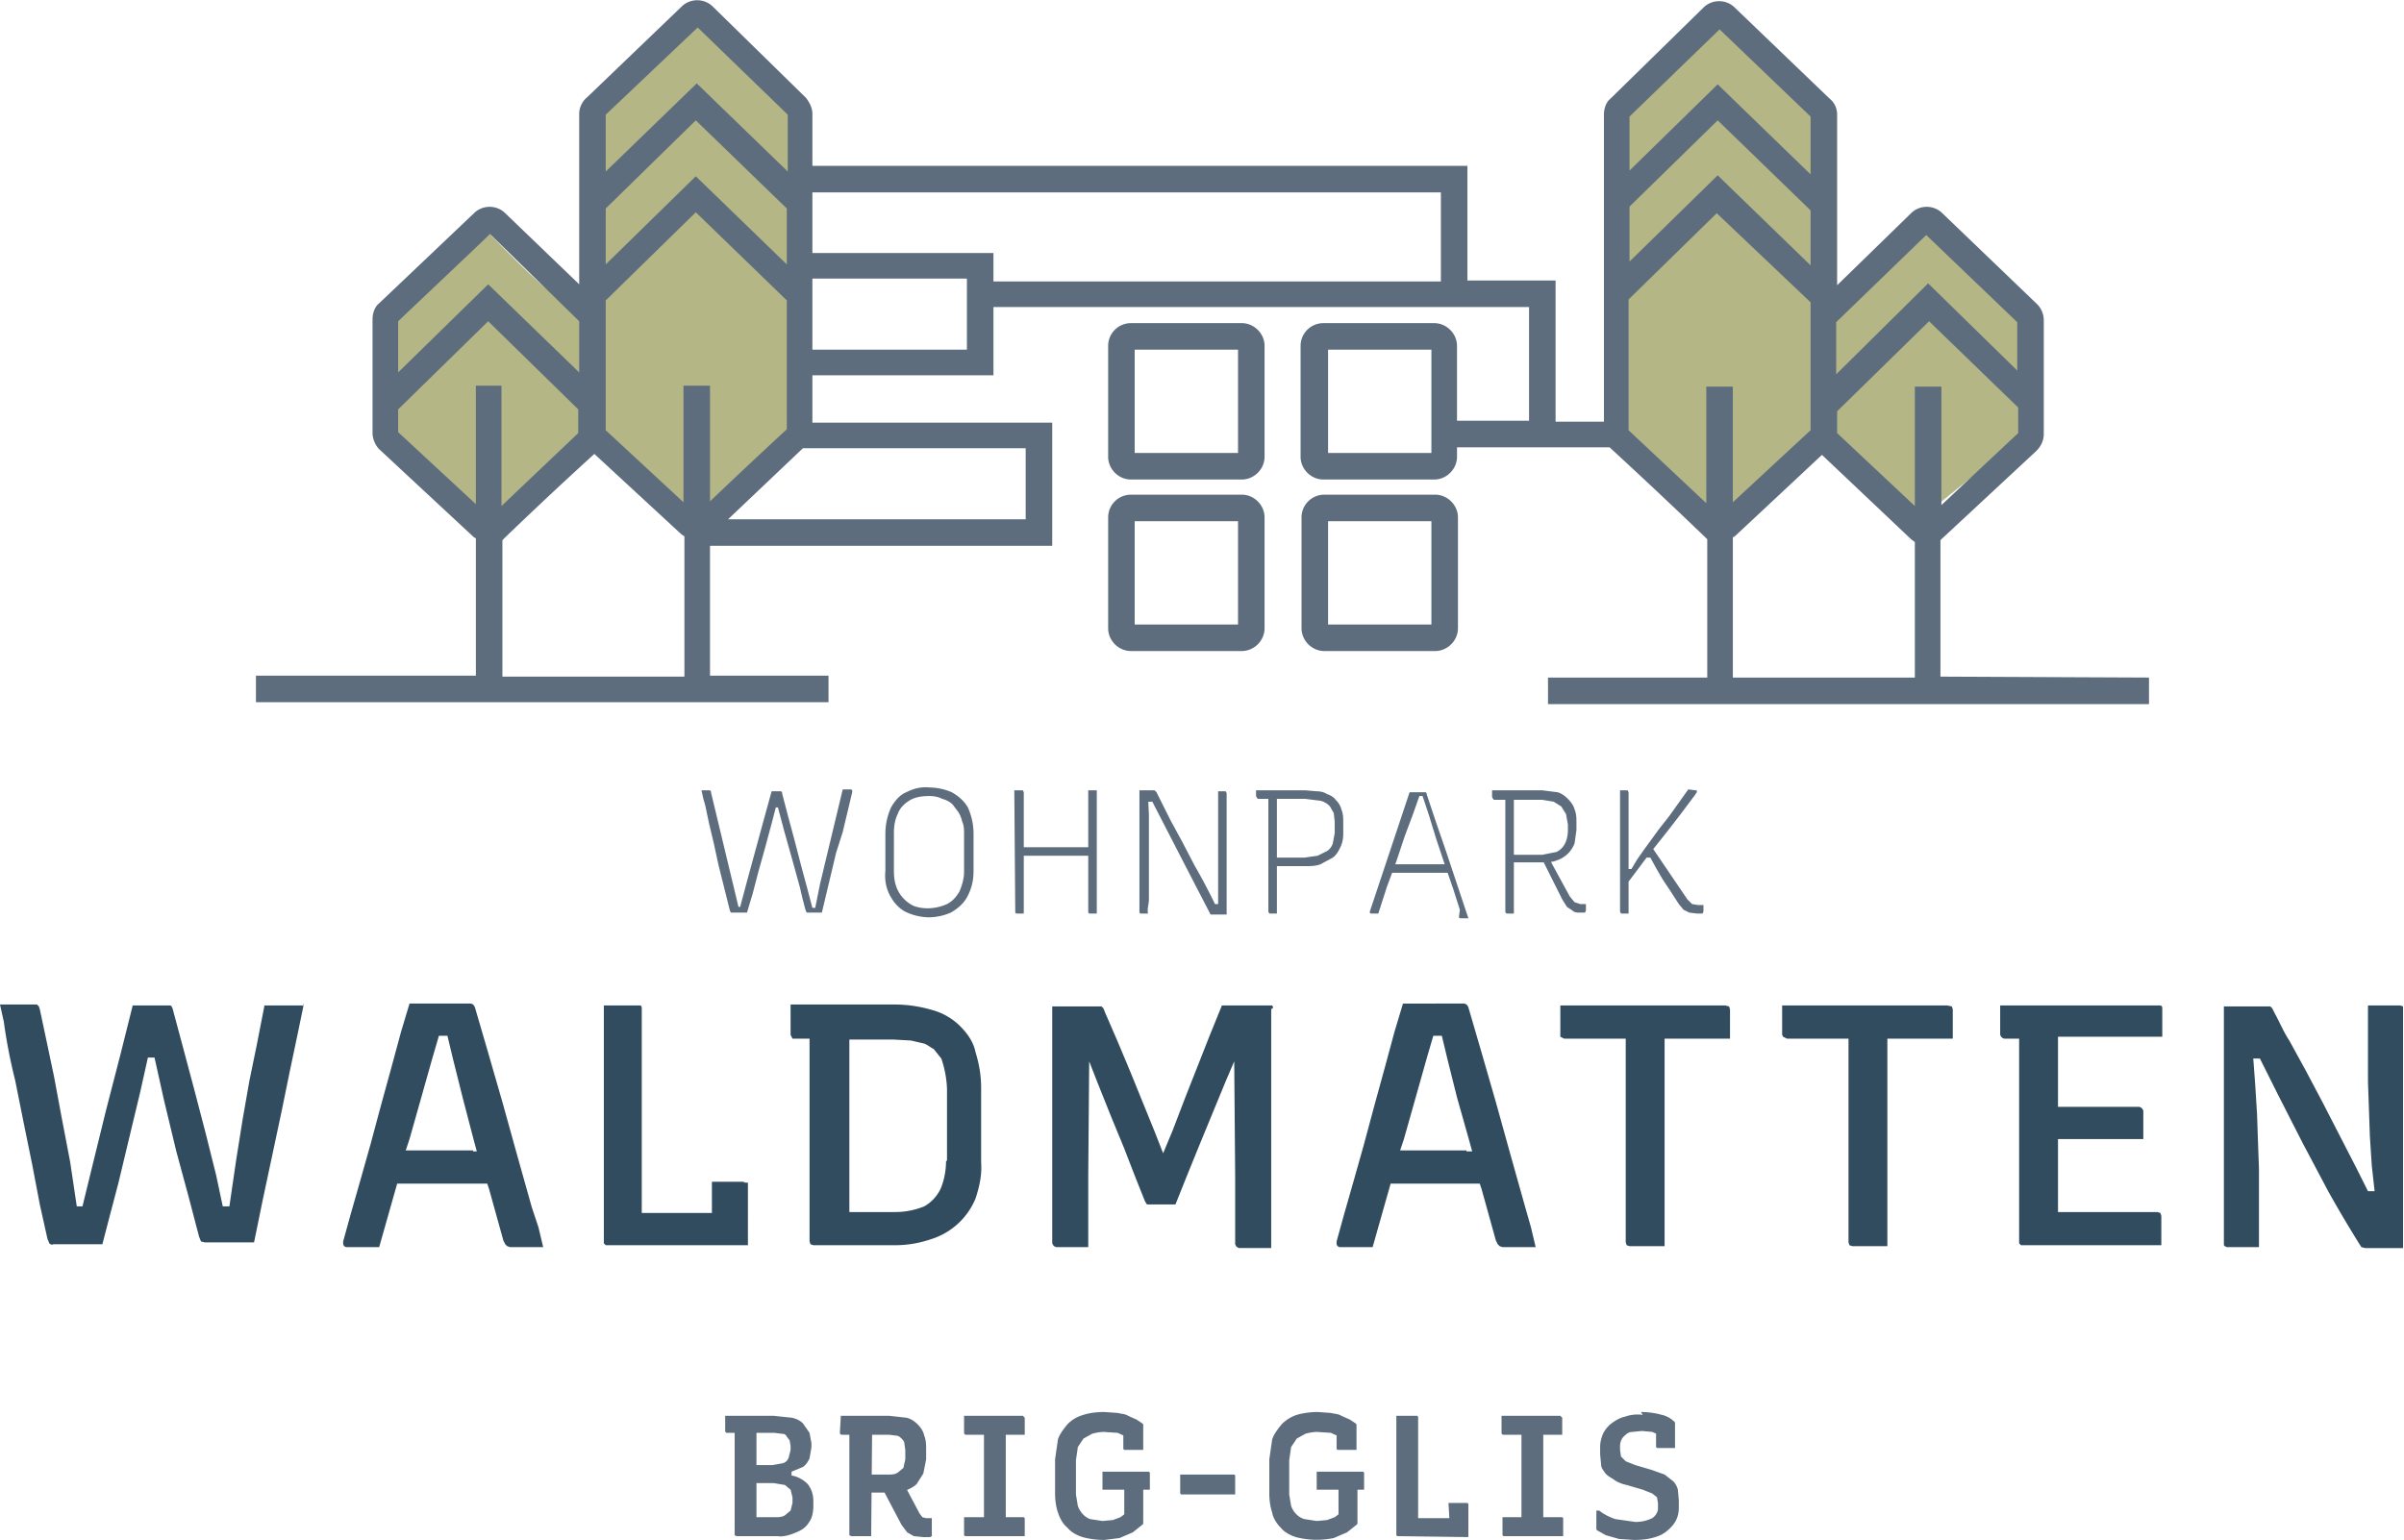 <svg xmlns="http://www.w3.org/2000/svg" xmlns:xlink="http://www.w3.org/1999/xlink" xml:space="preserve" viewBox="0 0 253.6 162.5"><defs><path id="a" d="M0 0h253.6v162.5H0z"/></defs><clipPath id="b"><use xlink:href="#a" overflow="visible"/></clipPath><g clip-path="url(#b)"><path fill="#B4B685" d="m214 34-10.8-9.6s-10.1 10.8-10.4 7.8-.6-20.6-.6-20.6L181.9 1l-11.2 11.2v33l10.6 9.4 10.6-8.8 11.2 8.5 10.9-8.8V34zM40.9 34.3l10.8-9.6s10.1 10.8 10.4 7.8.6-20.6.6-20.6L73 1.3l11.2 11.2v33l-10.6 9.4L63 46.1l-11.2 8.5-10.9-8.8V34.3z"/><path fill="#5D6D7D" d="M130.6 47.8h-10.9V36.9h10.9v10.9zm.4-13.7h-11.7a2.4 2.4 0 0 0-2.4 2.4v11.7c0 1.3 1.1 2.4 2.4 2.4H131c1.3 0 2.4-1.1 2.4-2.4V36.5c0-1.3-1.1-2.4-2.4-2.4M130.6 65.9h-10.9V55h10.9v10.9zm.4-13.7h-11.7a2.4 2.4 0 0 0-2.4 2.4v11.7c0 1.3 1.1 2.4 2.4 2.4H131c1.3 0 2.4-1.1 2.4-2.4V54.6c0-1.3-1.1-2.4-2.4-2.4M151 65.9h-10.9V55H151v10.9zm.4-13.7h-11.7a2.4 2.4 0 0 0-2.4 2.4v11.7c0 1.3 1.1 2.4 2.4 2.4h11.7c1.3 0 2.4-1.1 2.4-2.4V54.6c0-1.3-1.1-2.4-2.4-2.4"/><path fill="#5D6D7D" d="M151 47.8h-10.9V36.9H151v10.9zM85.7 26.7v-6.4H152v9.4h-47.2v-3H85.7zm0 2.7H102v7.5H85.7v-7.5zm-8.9 25.4 7.9-7.5h23.5v7.5H76.8zM83 31.7v13.6a692 692 0 0 0-8.1 7.6V40.7h-2.8V53l-8.2-7.6V31.7l9.5-9.3 9.6 9.3zm0-9.7v5.9l-9.6-9.3-9.5 9.3V22l9.5-9.3L83 22zm-19.1-3.9v-6l9.7-9.2 9.5 9.2v6l-9.6-9.3-9.6 9.3zM50.2 40.7v12.5L42 45.6v-2.4l9.5-9.3 9.5 9.3v2.5l-8.1 7.7V40.7h-2.7zM53 71.4V57l.3-.3a450 450 0 0 1 9.4-8.8l9.2 8.5.3.2v14.8H53zM42 39.3v-5.4l9.7-9.2 9.4 9.2v5.4L51.5 30 42 39.3zm151.7.2V34l9.5-9.2 9.6 9.2v5.1l-9.4-9.2-9.7 9.6zm19.2 3.5v2.7l-8.1 7.6V40.8H202v12.6l-8.2-7.7v-2.3l9.7-9.5 9.4 9.1zM191 31.9v13.5l-8.2 7.6V40.8H180v12.3l-8.2-7.7V31.6l9.3-9.1 9.9 9.4zm-8.2 39.5V56.7l.2-.1 9.2-8.6 9.4 8.9.4.3v14.3h-19.2zm8.2-49.2V28l-9.8-9.5-9.3 9.1v-5.8l9.3-9.1 9.8 9.5zM171.9 18v-5.7l9.5-9.2 9.6 9.2v6.1l-9.8-9.5-9.3 9.1zm32.8 53.4V57l.1-.1 10-9.3c.5-.5.8-1.1.8-1.8v-12c0-.7-.3-1.3-.7-1.7l-10-9.6c-.9-.9-2.4-.9-3.3 0l-7.8 7.6v-18c0-.7-.3-1.3-.8-1.7L183 .8c-.9-.9-2.4-.9-3.3 0l-9.8 9.6c-.5.4-.7 1.1-.7 1.7v32.4h-5.1V29.6h-9.3V17.5H85.7V12c0-.6-.3-1.2-.7-1.7L75.2.7c-.9-.9-2.4-.9-3.3 0l-10 9.6c-.5.4-.8 1.1-.8 1.7v18l-7.8-7.5c-.9-.9-2.4-.9-3.3 0L40 32c-.5.4-.7 1.1-.7 1.7v12c0 .6.3 1.3.7 1.7l10 9.3.2.1v14.5H27v2.8h60.4v-2.8H74.9V57.6H111v-13H85.7v-5h19.1v-7.2h56.5v12h-7.6v-7.9c0-1.3-1.1-2.4-2.4-2.4h-11.7a2.4 2.4 0 0 0-2.4 2.4v11.7c0 1.3 1.1 2.4 2.4 2.4h11.7c1.3 0 2.4-1.1 2.4-2.4v-1h16.1l.1.1a616 616 0 0 1 10.2 9.6v14.6h-16.8v2.8h63.4v-2.8l-22-.1zM74 83.4h.9l.1.1v.1l.6 2.5.6 2.5.6 2.5.6 2.5.6 2.5-.4-.4h1l-.6.3.8-3 .9-3.3.9-3.3.8-2.9h1l.1.1v.1l.6 2.3.7 2.6.7 2.7.7 2.6.6 2.3-.4-.4h.9-.3l.5-2.5.6-2.5.6-2.5.6-2.5.6-2.5h.9l.1.1v.2l-.5 2.1-.5 2.1-.7 2.2-.5 2.1-.5 2.1-.5 2.1H85.1l-.1-.2a42 42 0 0 1-.6-2.4l-.8-2.9-.9-3.2-.9-3.4.8 1h-1.1l.6-1-.7 2.7-.7 2.6L80 92l-.6 2.3-.6 2H77.1l-.1-.2-.6-2.4-.6-2.4-.5-2.3-.5-2.1-.4-1.9-.2-.7-.2-.9M94.3 92c0 .6.1 1.2.3 1.7a3.6 3.6 0 0 0 1.8 1.9c1.1.4 2.4.3 3.5-.2.6-.3 1-.8 1.3-1.3.3-.7.5-1.4.5-2.1v-4c0-.4 0-.9-.2-1.3a3 3 0 0 0-.4-1l-.6-.8c-.3-.3-.7-.5-1.1-.6-.4-.2-.8-.3-1.4-.3-.7 0-1.5.1-2.1.5-.5.3-1 .8-1.2 1.4-.3.6-.4 1.3-.4 2V92zm3.8-8.9a6 6 0 0 1 2.3.5c.7.4 1.3.9 1.7 1.6.4.9.6 1.8.6 2.8v3.9c0 1-.2 1.9-.7 2.8-.4.7-1 1.2-1.7 1.6a6 6 0 0 1-2.3.5 6 6 0 0 1-2.3-.5c-.7-.3-1.3-.9-1.7-1.6-.5-.8-.7-1.8-.6-2.8V88c0-1 .2-1.9.6-2.8.4-.7.9-1.3 1.6-1.6.8-.4 1.6-.6 2.5-.5M115.7 96.4H114.9l-.1-.1V83.4h.9v13zm-8-7h7.2l.4-.2v1.1H107.8v-.2l-.1-.7zm-.7-6H107.9l.1.2v12.8H107.2l-.1-.1v-.1l-.1-12.8zM121.1 96.4H120.3l-.1-.1V83.4h1.6l.1.1.1.1.6 1.2.9 1.8 1.2 2.2 1.3 2.5a62 62 0 0 1 2.5 4.8l-.7-.7h1l-.3.5V83.5H129.3l.1.2v12.8h-1.7l-.1-.2-1.4-2.7-1.6-3.1-1.7-3.3-1.7-3.3.6.7h-.9l.2-.7.1 2.1v8.9c0 .5-.2 1-.1 1.5M134.7 96.4H133.9l-.1-.2V83.8h1l-.1.2v12.4zm-2.2-13h5.2l1.2.1c.4 0 .8.1 1.1.3.3.1.7.3.9.6.3.3.5.6.6 1 .2.5.2.9.2 1.4V88c0 .5-.1 1-.3 1.4-.2.4-.4.8-.8 1.1l-1.3.7c-.5.2-1.1.2-1.7.2H134.2v-.9h3.4l1.4-.2 1-.5c.3-.2.5-.5.6-.8l.2-1.1v-1.2l-.1-.9-.4-.7a2 2 0 0 0-1-.6l-1.6-.2h-5l-.1-.1-.1-.2v-.6zM146.5 91.2h6l.4-.2.1.6.1.5h-6.5l-.1-.1V91.2zm-1.1 5.2H144.6l-.1-.1v-.1l.6-1.8.6-1.8.6-1.8.6-1.8.6-1.8.6-1.8.6-1.8H150.4l.1.1v.1l1 3 1 2.9 1 3 1 3 .2.6.2.6h-.9l-.1-.1.1-.8-.7-2.2-.9-2.6-.9-2.7-.8-2.6-.7-2.1.3.2h-.8l.3-.2-.7 2-.9 2.4-.9 2.7-1 2.7-.9 2.8M163.2 90.2l1.2 2.2 1.2 2.2.5.6.6.2h.6v.7l-.1.2h-.6c-.2 0-.5 0-.7-.2l-.6-.4-.5-.8-1.1-2.2-1.1-2.2.6-.3zm-3.5 6.2h-.7a.2.2 0 0 1-.2-.2V83.8h1.1l-.2.2v12.4zm-2.3-13h5.3l1.6.2c.4.1.8.4 1.1.7.3.3.6.7.7 1.1.2.5.2.9.2 1.4v.8l-.2 1.4a3 3 0 0 1-1.9 1.8c-.5.2-1 .2-1.5.2h-3.2l-.2.2v-1h3.4l1.5-.3c.4-.2.7-.5.9-.9.2-.4.3-.9.3-1.4V87l-.2-1.1-.5-.8-.8-.5-1.2-.2h-5.1l-.1-.1-.1-.2v-.7zM174.2 89.3l1.9 2.8 1.9 2.8.5.5.6.1h.6v.7l-.1.2h-.6l-.8-.1-.6-.3-.5-.6-.9-1.4-.8-1.2-.7-1.2-.6-1.1h-.5l.6-1.2zm4.7-5.9h.1v.2l-.2.3-.6.8-.9 1.2-1 1.3-1.1 1.4-1.2 1.5-1.2 1.6-1.2 1.6v-1.6h.5l.6-1 .7-1 .8-1.1.8-1.1 1.1-1.4 1-1.4 1-1.4.8.1zm-8 0H171.7l.1.2v12.8H171l-.1-.2V83.4z"/><path fill="#314C5F" d="M31.9 106.1h-4l-.8 4.1-.8 3.9-.7 4-.7 4.4-.7 4.8h-.7l-.7-3.3-1.1-4.4-1.2-4.6-1.2-4.5-1.1-4.1-.1-.2-.1-.1h-4l-1.3 5.2-1.5 5.8-1.4 5.7-1.1 4.5h-.6l-.7-4.7-.9-4.7-.8-4.3-.8-3.8-.7-3.3-.1-.3-.2-.2H0l.4 1.8a57 57 0 0 0 1.2 6.2l.9 4.5.9 4.4.8 4.2.8 3.6.2.5c.1.1.3.2.4.1h5.2l.7-2.7 1-3.8 1.1-4.6 1.2-5 .8-3.6h.7l1 4.5 1.3 5.4 1.3 4.8 1.1 4.2.2.5.4.1h5.2l.9-4.4 1-4.7 1-4.7.9-4.4.8-3.8.6-2.9v-.3c.1.3 0 .3-.1.2M49.9 121.4h-7.1l.4-1.2 1.3-4.6 1.1-3.9.7-2.4h.9l.6 2.5 1 4 1.2 4.6.3 1.1h-.4zm6.2 6-1.6-5.7-1.5-5.4-1.5-5.2-1.4-4.8-.1-.2-.1-.1-.2-.1h-6.5l-.9 3-1 3.7-1.1 4-1.1 4.1-1.1 3.9-1 3.5-.8 2.9v.3l.1.2.2.1H40l1.7-6 .2-.7h9.5l.2.6 1.5 5.4.2.4.2.2.3.1h3.5l-.5-2.1-.7-2.1M78.6 124.8l-.2-.1h-3.3v3.3h-7.4v-21.7l-.1-.2H63.7v25.1l.1.1.1.1h15V124.8h-.3M99.8 122.5c0 1-.2 2.1-.6 3-.4.8-1 1.4-1.7 1.8-1 .4-2 .6-3.1.6h-4.8v-18.2h4.7l1.8.1 1.3.3c.4.1.7.4 1.1.6l.8 1a11 11 0 0 1 .6 3.2v7.6zm1.5-14.2a6.6 6.6 0 0 0-2.9-1.7 14 14 0 0 0-4.1-.6H83.4v3.2l.1.2.1.2h1.8V131l.1.3.3.1h8.6c1.3 0 2.5-.2 3.7-.6a7.5 7.5 0 0 0 4.8-4.3c.4-1.2.7-2.5.6-3.8v-7.9c0-1.3-.2-2.5-.6-3.8-.2-1-.8-1.9-1.6-2.7M134.2 106.1h-5.3l-1.3 3.2-1.3 3.3-1.3 3.3-1.3 3.4-1 2.4-.9-2.3-1.3-3.2-1.3-3.2-1.3-3.1-1.3-3-.2-.5-.2-.2H111v25l.1.2.1.1.2.1h3.4V124l.1-12 .9 2.3 1.4 3.5 1.4 3.4 1.2 3.1 1 2.5.2.3h3l1.2-3 1.3-3.2 1.4-3.4 1.4-3.4.9-2.1.1 12.1v7.2l.1.2.1.1.2.1h3.4v-25.2c.3-.2.2-.2.1-.4M154.7 121.4h-7l.4-1.2 1.3-4.6 1.1-3.9.7-2.4h.9l.6 2.5 1 4 1.3 4.6.3 1.1h-.6zm6.2 6-1.6-5.7-1.5-5.4-1.5-5.2-1.4-4.8-.1-.2-.1-.1-.2-.1H148l-.9 3-1 3.7-1.1 4-1.1 4.1-1.1 3.9-1 3.5-.8 2.9v.3l.1.2.2.1h3.5l1.7-6 .2-.7h9.4l.2.6 1.5 5.4.2.4.2.2.3.1h3.5l-.5-2.1-.6-2.1M182 106.1h-17.4V109.4l.2.1.2.1h6.5v21.5l.1.3.3.1h3.7v-21.9h6.9v-3.1l-.1-.3-.4-.1M205.4 106.1H188v3.1l.1.2.2.1.2.1h6.5v21.5l.1.3.3.1h3.7v-21.9h6.9v-3.1l-.1-.3-.5-.1M227.9 106.1H211v3.1l.1.2.1.1.2.1h1.6v21.6l.1.1.1.1H228v-3.1l-.1-.3-.3-.1h-10.5v-7.7h9v-3l-.1-.2-.1-.1-.2-.1h-8.6v-7.4h11v-3.1l-.1-.2c0 .1-.1 0-.1 0M253.5 106.2l-.3-.1h-3.4v8.1l.1 2.8.1 2.9.2 3.1.3 2.7h-.7l-1.2-2.4-1.8-3.5-1.8-3.5-1.8-3.4-1.7-3.1c-.6-.9-1-1.9-1.5-2.8l-.3-.6-.2-.2H234.6v25.2l.1.1.2.1h3.4v-8.3l-.1-2.7-.1-3-.2-3.2-.2-2.7h.7l1.9 3.8 2.6 5.1 2.7 5.1a132 132 0 0 0 3.5 5.9l.4.1h4v-25.5"/><path fill="#5D6D7D" d="M82 162.1h-4.3l-.2-.1v-11.4h2.4l-.1.3v9.2h2c.3 0 .7 0 1-.2l.6-.5.2-.8v-.6l-.2-.8-.6-.5-1.2-.2h-3l.1-1.4h4.8v.6c.6.1 1.2.4 1.7.9.4.5.6 1.1.6 1.8v.5c0 .6-.1 1.3-.5 1.8-.3.5-.8.8-1.3 1-.7.3-1.4.5-2 .4m-5.5-12.7h5.1l1.9.2c.5.1.9.3 1.2.6l.7 1 .2 1.1v.4l-.2 1.2c-.2.4-.4.7-.7.9l-1.2.5-1.5.2h-3l-.3.2-.1-1.1h2.9l1.1-.2c.3-.1.5-.3.6-.6l.2-.8v-.4l-.1-.6-.3-.4a.5.5 0 0 0-.5-.3l-.8-.1h-5a.2.2 0 0 1-.2-.2v-1.6zM95.2 156.3l.9 1.7.9 1.7.3.4.4.1h.6V162.1l-.2.1h-.7l-1-.1-.7-.4-.6-.8-1-1.9-1-1.9 2.1-.8zm-3.3 5.8h-2.1l-.2-.1v-11.5h2.5l-.1.5-.1 11.1zm-3.2-12.7h5.1l1.8.2c.5.1.9.4 1.2.7.3.3.6.7.7 1.2.2.5.2 1 .2 1.5v1l-.3 1.5-.7 1.1c-.3.3-.7.5-1.2.7-.5.2-1 .2-1.5.2h-2.4l-.2.1v-2h2.3c.3 0 .7 0 1-.2l.6-.5.2-.9v-1l-.1-.7c0-.2-.2-.4-.3-.5-.1-.1-.3-.3-.5-.3l-.8-.1h-5a.2.2 0 0 1-.2-.2l.1-1.8zM106.1 160.9h-2.4l.1-.6v-9.7h2.4l-.1.7v9.6zm2 1.2h-6.3l-.1-.1V160.1h6.3l.1.1V162.1zm-6.4-12.7h6.2l.2.2v1.8h-6.2a.2.2 0 0 1-.2-.2v-1.8zM116.3 155.3H121.2l.1.1v1.8h-5v-1.9zm.2-6.3 1.4.1c.4.1.8.1 1.1.3l.9.4.6.4.1.1v2.7h-2l-.1-.1v-2l.5.8-1.1-.5-1.5-.1a5 5 0 0 0-1.2.2l-.9.5-.6.9-.2 1.4v3.6l.2 1.2c.2.6.7 1.2 1.3 1.4l1.3.2 1.1-.1.8-.3.4-.3v-3.3h2.1l-.1.4V160.8l-.1.1-1 .8-1.4.6-1.6.2c-.8 0-1.6-.1-2.3-.3-.6-.2-1.2-.5-1.6-1-.5-.4-.8-1-1-1.6-.2-.6-.3-1.3-.3-2V154l.3-2.1c.2-.6.6-1.1 1-1.6.5-.5 1-.8 1.7-1 .6-.2 1.4-.3 2.2-.3M124.5 155.6H130.2l.1.1v2h-5.7l-.1-.1v-2zM138.9 155.3H143.8l.1.1v1.8h-5v-1.9zm.1-6.3 1.4.1c.4.1.8.1 1.1.3l.9.4.6.4.1.1v2.7h-2l-.1-.1v-2l.5.8-1.1-.5-1.5-.1a5 5 0 0 0-1.2.2l-.9.5-.6.9-.2 1.4v3.6l.2 1.2c.2.6.7 1.2 1.4 1.4l1.3.2 1.1-.1.8-.3.4-.3v-3.3h2.1l-.1.4V160.8l-.1.1-1 .8-1.4.6a8.8 8.8 0 0 1-4-.1c-.6-.2-1.2-.5-1.6-1-.4-.4-.8-1-.9-1.6-.2-.6-.3-1.3-.3-2V154l.3-2.1c.2-.6.6-1.1 1-1.6a4 4 0 0 1 1.6-1c.7-.2 1.5-.3 2.2-.3M152.8 158.6h2l.1.1v3.4c-.4 0-.9-.1-1.2-.3a.9.9 0 0 1-.6-.6l-.2-.9-.1-1.7zm-5.4 3.5-.1-.1v-12.6h2.2l.1.1v10.7h3.6l.7.1.5.4.3.6.2.9-7.5-.1zM162.8 160.9h-2.4l.1-.6v-9.7h2.4l-.1.7v9.6zm2.1 1.2h-6.3l-.1-.1V160.1h6.3l.1.1V162.1zm-6.5-12.7h6.2l.1.1.1.1v1.8h-6.2a.2.2 0 0 1-.2-.2v-1.8zM173.1 149c.7 0 1.5.1 2.2.3.5.1 1 .4 1.3.7l.1.1v2.7h-1.9l-.1-.1V150.8l.5.7-.9-.4-1.1-.1-1 .1a1 1 0 0 0-.7.3c-.4.3-.6.7-.6 1.2v.4l.1.7.5.5 1 .4 1.7.5 1.4.5.9.7c.2.2.4.5.5.9l.1 1.1v.8c0 .7-.2 1.3-.6 1.8-.4.5-1 1-1.6 1.2-.8.3-1.6.4-2.5.4l-1.6-.1-1.4-.4-.9-.5-.1-.1v-2h.3c.5.4 1.1.7 1.7.9l2.1.3a4 4 0 0 0 1.8-.4c.3-.2.6-.6.6-1v-.6l-.1-.6-.5-.4-1-.4-1.7-.5c-.5-.1-1-.3-1.4-.6-.3-.2-.7-.4-.9-.7-.2-.3-.4-.5-.4-.9l-.1-1v-.8c0-.5.1-.9.3-1.4.2-.4.5-.8.9-1.1.4-.3.9-.6 1.4-.7a4 4 0 0 1 1.9-.2"/></g></svg>
